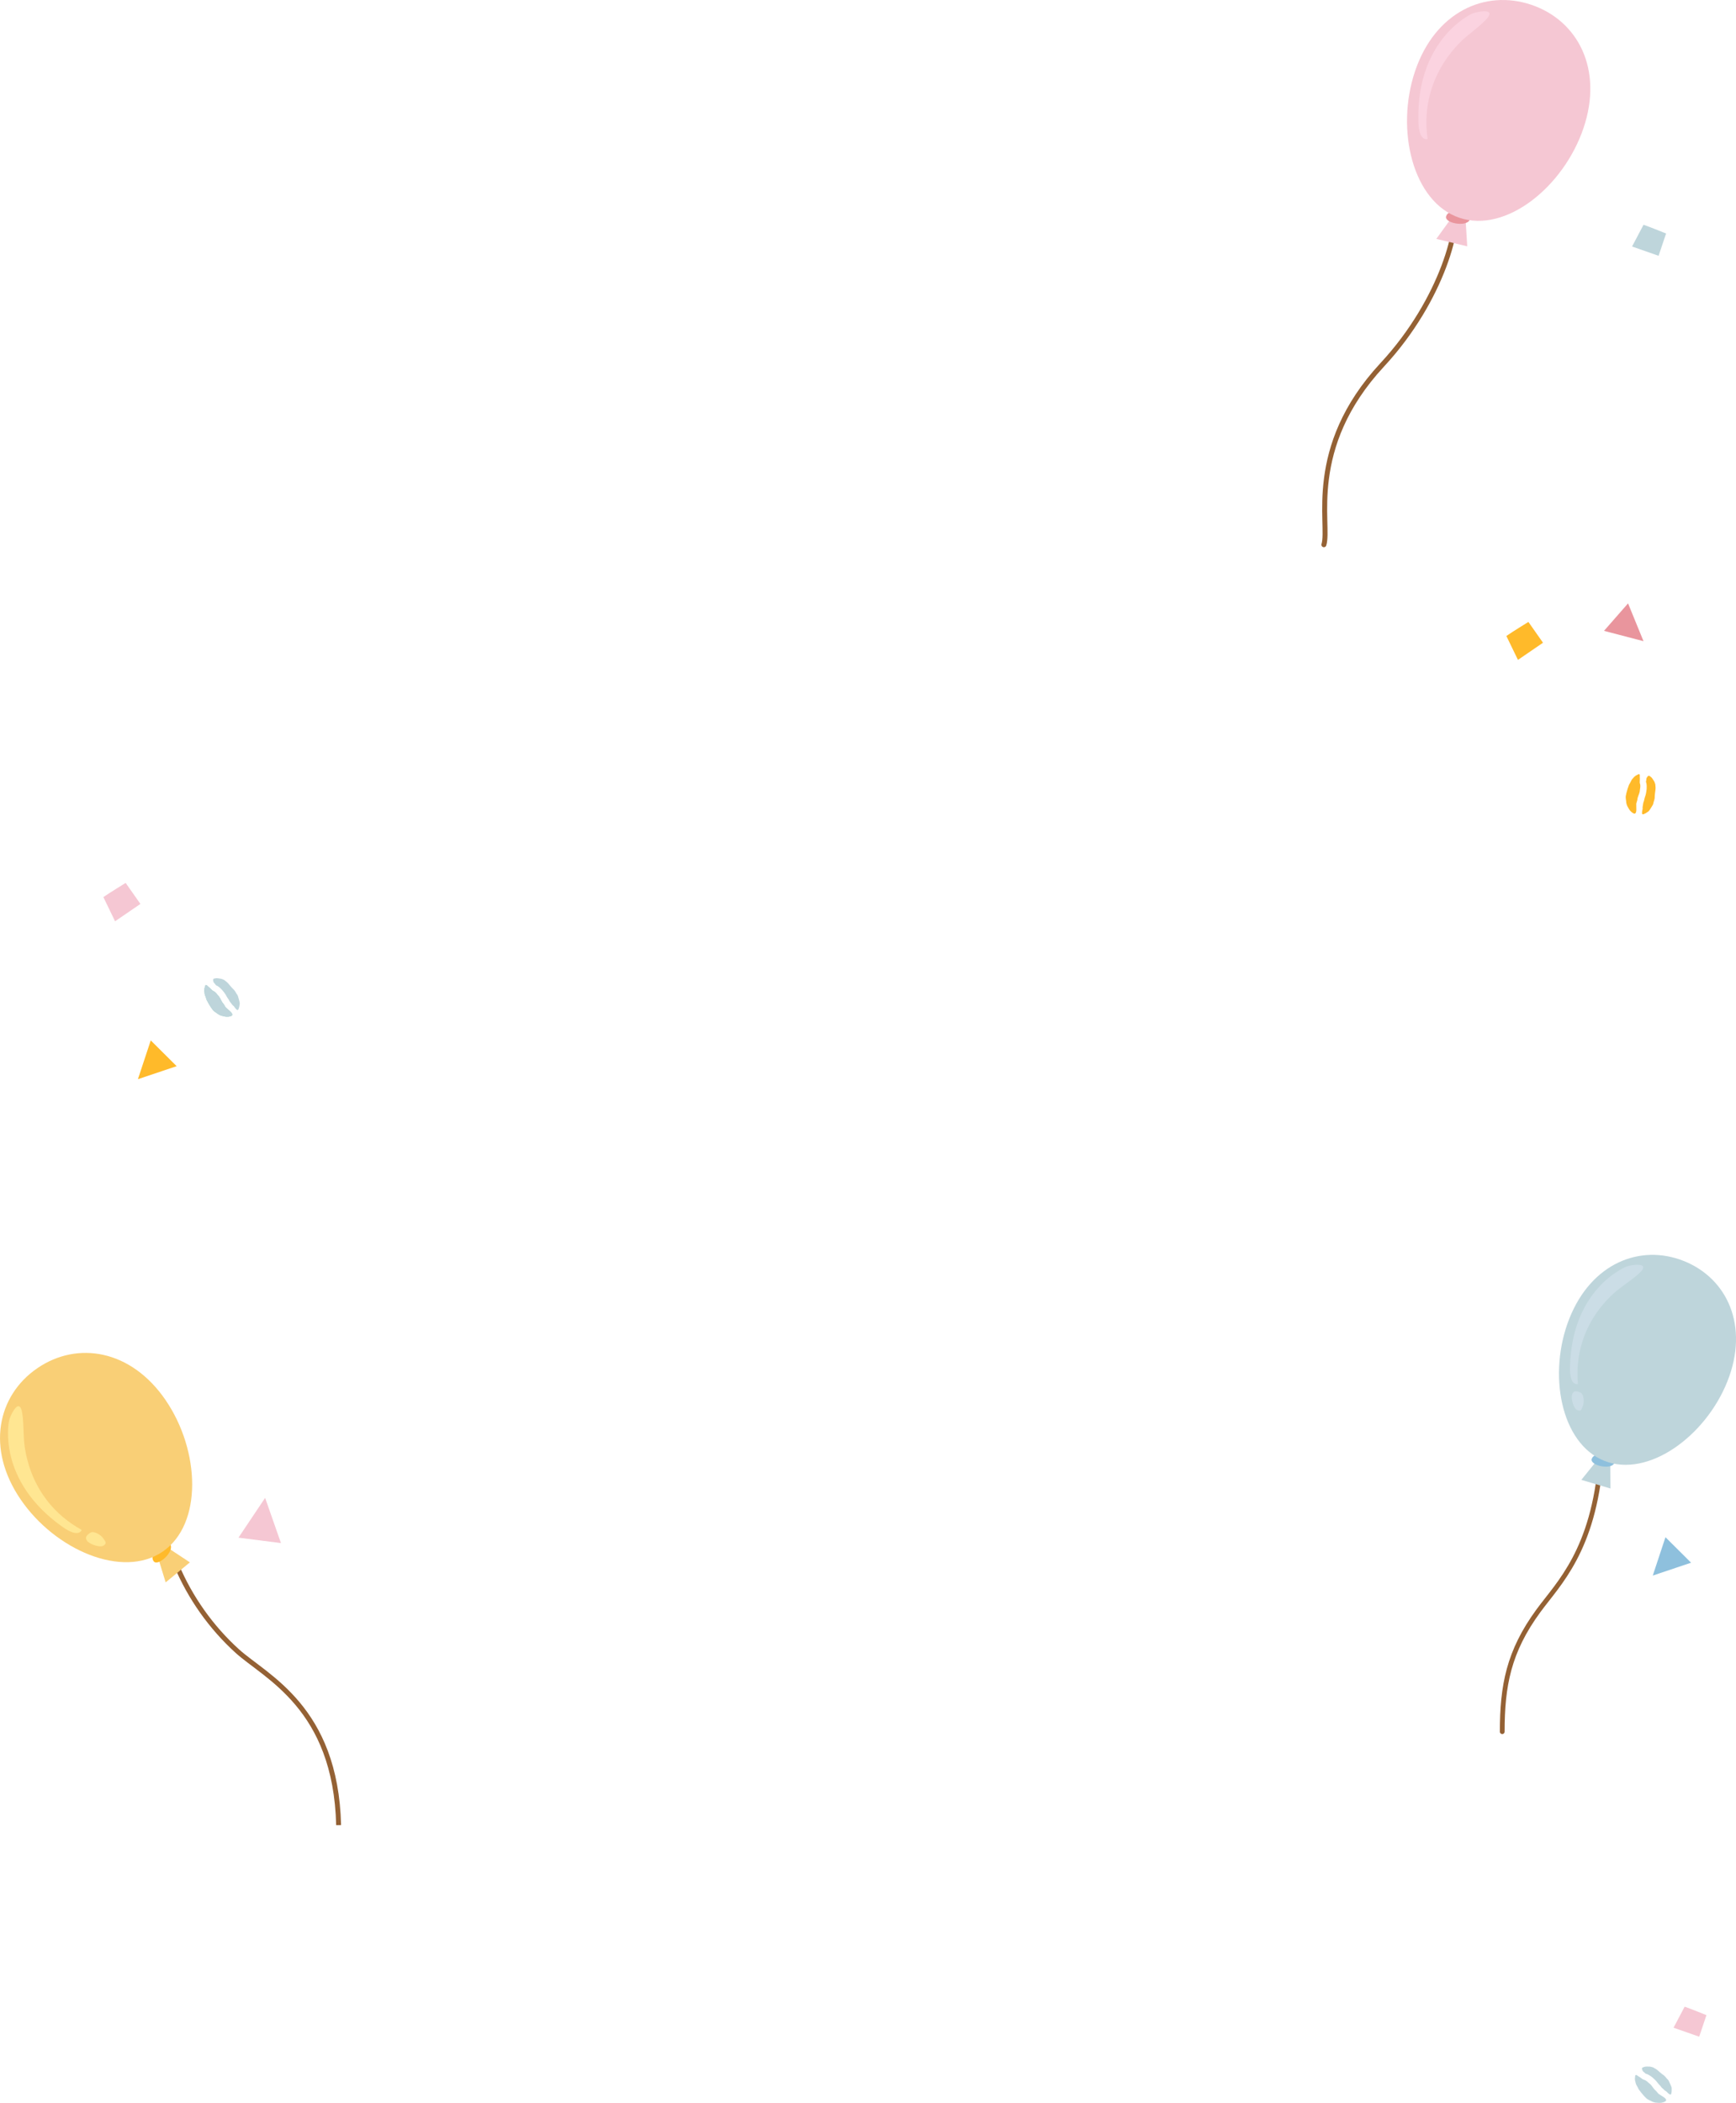 <?xml version="1.0" encoding="UTF-8"?><svg id="design" xmlns="http://www.w3.org/2000/svg" xmlns:xlink="http://www.w3.org/1999/xlink" viewBox="0 0 752.81 911.46"><defs><style>.cls-1{fill:#e9959d;}.cls-1,.cls-2,.cls-3,.cls-4,.cls-5,.cls-6,.cls-7,.cls-8,.cls-9,.cls-10{stroke-width:0px;}.cls-2{fill:#f5c7d3;}.cls-3{fill:#fbd3e0;}.cls-4{fill:#f9cf76;}.cls-5{fill:#cbdde6;}.cls-14{stroke-width:2.06px;}.cls-14,.cls-15{stroke-linecap:round;stroke-linejoin:round;}.cls-14,.cls-15,.cls-16{fill:none;stroke:#946134;}.cls-6{fill:#8ec0dd;}.cls-7{fill:#9ed3c5;}.cls-8{fill:#ffe692;}.cls-15{stroke-width:2.15px;}.cls-16{stroke-miterlimit:10;stroke-width:2.13px;}.cls-9{fill:#bed5db;}.cls-10{fill:#ffba2a;}</style><filter filterUnits="userSpaceOnUse"><feOffset dx="2.34" dy="2.34"/><feGaussianBlur result="blur" stdDeviation="1.17"/><feFlood flood-color="#231815" flood-opacity=".15"/><feComposite in2="blur" operator="in"/><feComposite in="SourceGraphic"/></filter><filter  filterUnits="userSpaceOnUse"><feOffset dx="2.24" dy="2.24"/><feGaussianBlur result="blur-2" stdDeviation="1.12"/><feFlood flood-color="#231815" flood-opacity=".15"/><feComposite in2="blur-2" operator="in"/><feComposite in="SourceGraphic"/></filter><filter filterUnits="userSpaceOnUse"><feOffset dx="2.31" dy="2.31"/><feGaussianBlur result="blur-3" stdDeviation="1.16"/><feFlood flood-color="#231815" flood-opacity=".15"/><feComposite in2="blur-3" operator="in"/><feComposite in="SourceGraphic"/></filter></defs><g class="cls-13"><path class="cls-15" d="M630.41,88.37c3.42,7.85-4.58,41.29-31.02,69.77-33.45,36.03-22.56,69.26-25.29,77.96"/><polygon class="cls-2" points="636.26 106.76 622.86 103.54 632.14 90.74 635.34 91.83 636.26 106.76"/><path class="cls-1" d="M633.42,91.17s-5.57-.25-6.33,2.64c-.76,2.89,8.51,4.64,10.18,1.62,1.67-3.02-3.85-4.26-3.85-4.26Z"/><path class="cls-2" d="M686.68,55.52c-8.63,25.49-33.68,45.69-53.85,38.86-20.17-6.82-27.8-38.09-19.18-63.58,8.63-25.49,30.25-35.54,50.42-28.72,20.17,6.82,31.24,27.95,22.61,53.44Z"/><path class="cls-3" d="M615.08,52.5c-.91-34.88,22.09-46.02,23.07-46.48,1.53-.72,6.94-1.95,7.65-.43.71,1.52-2.57,4.31-9.24,9.73-.74.6-21.5,16.36-17.49,44.93,0,0-3.79,1.51-4-7.74Z"/></g><g class="cls-11"><path class="cls-14" d="M694.24,632.52c-3.2,39.57-18.33,53.69-27.06,65.58-13.07,17.8-15.72,32.69-15.74,52.46"/><polygon class="cls-9" points="698.38 645.16 685.74 641.42 695.23 629.66 698.24 630.85 698.38 645.16"/><path class="cls-6" d="M696.43,630.13s-5.3-.52-6.18,2.21c-.87,2.73,7.9,4.85,9.64,2.05,1.75-2.8-3.47-4.26-3.47-4.26Z"/><path class="cls-9" d="M749.09,598.71c-9.51,23.92-34.45,41.98-53.37,34.46-18.93-7.52-24.67-37.77-15.17-61.69,9.51-23.92,30.66-32.46,49.59-24.94,18.93,7.52,28.46,28.25,18.95,52.17Z"/><path class="cls-5" d="M680.83,592.28c.86-33.37,23.39-42.88,24.35-43.26,1.49-.61,6.73-1.52,7.33-.04.6,1.48-2.67,3.99-9.31,8.84-.74.54-21.35,14.56-18.94,42.06,0,0-3.7,1.25-3.44-7.6Z"/><path class="cls-5" d="M686.41,609.36c-.66,1.65-.8,2.49-2.45,1.83-1.65-.66-2.85-5.25-2.19-6.9.66-1.65,1.85-1.42,3.5-.76,1.65.66,1.8,4.17,1.14,5.82Z"/></g><g class="cls-12"><path class="cls-16" d="M76.53,678.43c5.96,14.11,15.02,26.91,26.37,37.2,12.28,11.14,42.71,24.4,43.94,75.43"/><polygon class="cls-4" points="82.34 677.18 71.84 685.85 67.24 670.92 70 669.03 82.34 677.18"/><path class="cls-10" d="M68.34,670.16s-3.51,4.24-1.68,6.57c1.83,2.32,8.72-3.96,7.33-7.08-1.39-3.12-5.65.51-5.65.51Z"/><path class="cls-4" d="M71.85,606.91c15,21.96,16.06,53.75-1.32,65.62-17.38,11.87-46.61-.68-61.6-22.65-15-21.96-10.09-45.01,7.29-56.88,17.38-11.87,40.64-8.05,55.64,13.91Z"/><path class="cls-8" d="M26.91,661.66c-28.09-20.02-23.21-44.8-22.99-45.85.34-1.63,2.59-6.64,4.21-6.3,1.62.34,1.88,4.59,2.2,13.08.04.95.14,26.7,25.08,40.51,0,0-1.06,3.89-8.49-1.44Z"/><path class="cls-8" d="M44.76,666.75c1.03,1.51,1.67,2.13.15,3.16-1.51,1.03-6.14-.59-7.17-2.11-1.03-1.51-.14-2.4,1.37-3.44,1.51-1.03,4.61.87,5.65,2.38Z"/></g><path class="cls-10" d="M712.28,352.93c.34.09.68-.15.78-.18.26-.09.79-.35,1.07-.59.25-.2.52-.3.76-.51.25-.21.83-1.15,1.01-1.41.4-.6.44-.7.81-1.33.26-.45.26-.96.42-1.42.09-.28.27-.65.39-1.41.09-.55,0-.44.04-.9.03-.41.08-.85.11-1.25.04-.58.3-1.84.26-2.57-.05-.74-.08-1.32-.11-1.4-.12-.44-.25-.71-.37-1.05-.12-.33-.6-.92-.85-1.37-.31-.56-.91-.95-1.27-1.21-.69-.49-1.33,1-1.33,1l-.16,1.17c-.13.25-.03.54-.01.59.2.51.24,1.06.26,1.61.04.88-.04,1.75-.21,2.61-.04.17-.07.34-.09.52-.13.85-.52,1.65-.7,2.49-.07.32-.13.63-.22.94-.07.23-.2.44-.25.68-.06.33-.1.66-.16.99-.03.21-.07.42-.11.63-.06.29-.09.68-.01.97,0,0-.6,2.24-.04,2.39Z"/><path class="cls-10" d="M711.1,337.01c.09.21-.08,2.04-.02,2.26.18.69.29,1.02.23,1.73-.03.35.02.4-.09.74v.04c-.1.41-.07.84-.15,1.25-.07.38-.22.76-.32,1.13-.05.21-.25.52-.29.74-.06.37-.06.21-.2.57-.13.33-.2.99-.26,1.34-.06.41-.42,1.19-.44,1.61,0,.13,0,1.08.02,1.64,0,.02,0,.03,0,.05.22,3.28-1.11,2.47-1.11,2.47-.37-.12-1.14-.67-1.66-1.33-.45-.56-.76-1.22-.76-1.22-.47-.7-.87-1.68-.9-2.96-.03-.34-.15-.61-.17-1.42-.02-.81.23-1.27.24-1.65,0,0,.07-.22.2-.75.12-.5.27-.9.32-1.14.07-.33.22-.67.35-.99.11-.29.18-.72.33-.98.25-.44.39-.68.63-1.11.23-.41.5-1.13.86-1.45.33-.3.37-.48.69-.79.38-.38.84-.69,1.12-.82.07-.03.16-.05.24-.11,1.62-1.07,1.01.84,1.14,1.16Z"/><path class="cls-9" d="M707.74,106.84c1.66-3.14,3.32-6.28,4.97-9.42,2.74.93,9.78,3.79,9.78,3.79l-3.25,9.66-11.51-4.03Z"/><path class="cls-10" d="M658.25,286.01c-1.67-3.45-3.34-6.91-5.02-10.36,2.56-1.79,9.56-6.08,9.56-6.08l6.33,9.01-10.87,7.44Z"/><path class="cls-9" d="M724.55,907.8c.26-.24.25-.65.27-.75.07-.26.14-.85.1-1.22-.03-.32.03-.6,0-.91-.04-.32-.5-1.33-.63-1.62-.28-.66-.34-.76-.66-1.41-.23-.47-.65-.75-.96-1.13-.18-.23-.4-.58-.97-1.1-.41-.37-.36-.24-.73-.53-.32-.25-.66-.53-.98-.79-.46-.36-1.37-1.26-2-1.63-.64-.37-1.14-.66-1.23-.68-.44-.14-.73-.19-1.08-.27-.34-.08-1.1-.01-1.61-.05-.64-.05-1.3.24-1.71.39-.79.3.1,1.66.1,1.66l.89.77c.14.25.43.33.48.34.54.11,1.02.39,1.49.67.75.45,1.44,1,2.06,1.62.12.12.25.25.38.37.64.58,1.09,1.35,1.69,1.96.23.23.45.46.66.71.16.18.26.41.43.58.25.23.49.45.74.68.16.14.31.29.47.44.21.21.52.45.8.54,0,0,1.54,1.74,1.97,1.35Z"/><path class="cls-9" d="M710.62,900.01c.22.04,1.66,1.19,1.87,1.26.68.23,1.02.32,1.57.76.28.22.34.2.57.48l.03.03c.29.3.66.52.97.81.28.27.51.6.77.89.15.16.3.5.46.65.27.26.15.17.36.48.2.29.72.71.98.96.31.28.76,1.01,1.1,1.25.1.07.9.59,1.38.88.01,0,.03.02.04.03,2.86,1.62,1.44,2.29,1.44,2.29-.3.24-1.19.58-2.03.65-.72.06-1.44-.04-1.44-.04-.84,0-1.88-.2-2.96-.88-.3-.16-.59-.21-1.27-.64-.69-.43-.93-.89-1.24-1.11,0,0-.15-.18-.52-.58-.35-.38-.6-.72-.77-.9-.24-.25-.43-.56-.63-.83-.18-.25-.51-.55-.64-.81-.23-.45-.35-.7-.58-1.14-.22-.42-.66-1.04-.73-1.52-.07-.44-.19-.57-.28-1.01-.11-.53-.11-1.08-.07-1.39.01-.08.04-.16.04-.26,0-1.94,1.26-.37,1.59-.31Z"/><path class="cls-9" d="M103.15,437.75c.3-.2.35-.61.39-.7.11-.25.27-.83.3-1.2.02-.32.13-.59.14-.91.01-.33-.29-1.4-.37-1.72-.18-.71-.22-.81-.44-1.51-.15-.5-.54-.85-.78-1.28-.14-.26-.3-.64-.79-1.25-.35-.44-.33-.3-.64-.64-.28-.3-.57-.64-.86-.94-.4-.43-1.16-1.48-1.74-1.95-.58-.47-1.04-.84-1.12-.88-.41-.21-.7-.3-1.04-.44-.33-.14-1.1-.19-1.6-.3-.63-.15-1.33.03-1.76.12-.84.18-.16,1.67-.16,1.67l.76.91c.1.27.38.4.43.41.52.2.96.55,1.38.9.68.57,1.28,1.22,1.8,1.94.1.14.21.29.32.43.55.68.88,1.52,1.38,2.23.19.27.38.53.55.81.13.21.19.45.34.65.21.27.42.53.63.8.13.17.26.34.39.52.18.25.44.53.72.67,0,0,1.26,1.98,1.75,1.66Z"/><path class="cls-7" d="M90.47,427.77c.22.07,1.47,1.45,1.67,1.55.64.34.96.48,1.45,1.01.24.27.31.25.49.57l.02.03c.25.35.58.62.84.96.23.31.41.68.63,1.01.12.19.22.55.35.72.23.3.12.19.29.54.15.32.61.82.83,1.11.26.33.6,1.13.9,1.42.09.09.81.73,1.23,1.1.01.01.02.02.04.04,2.59,2.07,1.08,2.51,1.08,2.51-.34.2-1.28.39-2.13.33-.72-.05-1.43-.27-1.43-.27-.84-.13-1.84-.5-2.82-1.35-.28-.21-.56-.3-1.17-.84-.62-.54-.78-1.04-1.06-1.3,0,0-.12-.2-.43-.66-.29-.43-.49-.82-.63-1.02-.2-.28-.35-.62-.5-.93-.14-.28-.42-.63-.51-.91-.15-.48-.24-.75-.4-1.23-.15-.46-.5-1.14-.49-1.63,0-.45-.1-.6-.12-1.05-.02-.55.06-1.09.15-1.39.03-.08.07-.16.08-.25.31-1.94,1.32-.17,1.64-.06Z"/><path class="cls-9" d="M90.47,427.77c.22.07,1.47,1.45,1.67,1.55.64.34.96.48,1.45,1.01.24.27.31.25.49.57l.02.03c.25.35.58.62.84.96.23.31.41.68.63,1.01.12.19.22.55.35.72.23.3.12.19.29.54.15.32.61.82.83,1.11.26.33.6,1.13.9,1.42.09.09.81.73,1.23,1.1.01.01.02.02.04.04,2.59,2.07,1.08,2.51,1.08,2.51-.34.2-1.28.39-2.13.33-.72-.05-1.43-.27-1.43-.27-.84-.13-1.84-.5-2.82-1.35-.28-.21-.56-.3-1.17-.84-.62-.54-.78-1.04-1.06-1.3,0,0-.12-.2-.43-.66-.29-.43-.49-.82-.63-1.02-.2-.28-.35-.62-.5-.93-.14-.28-.42-.63-.51-.91-.15-.48-.24-.75-.4-1.23-.15-.46-.5-1.14-.49-1.63,0-.45-.1-.6-.12-1.05-.02-.55.06-1.09.15-1.39.03-.08.07-.16.08-.25.31-1.94,1.32-.17,1.64-.06Z"/><path class="cls-2" d="M49.9,399.31c-1.69-3.49-3.38-6.98-5.07-10.48,2.59-1.81,9.66-6.15,9.66-6.15l6.4,9.11-10.99,7.52Z"/><path class="cls-2" d="M725.73,878.87c1.6-3.04,3.21-6.07,4.81-9.11,2.65.9,9.45,3.66,9.45,3.66l-3.14,9.34-11.12-3.89Z"/><polyline class="cls-6" points="716.72 682.9 722.22 666.27 733.33 677.32 716.72 682.9"/><polyline class="cls-1" points="712.7 277.91 695.57 273.43 706 261.52 712.7 277.91"/><polyline class="cls-10" points="59.81 467.75 65.37 450.94 76.6 462.11 59.81 467.75"/><polyline class="cls-2" points="114.97 649.22 121.84 668.82 103.41 666.47 114.97 649.22"/></svg>